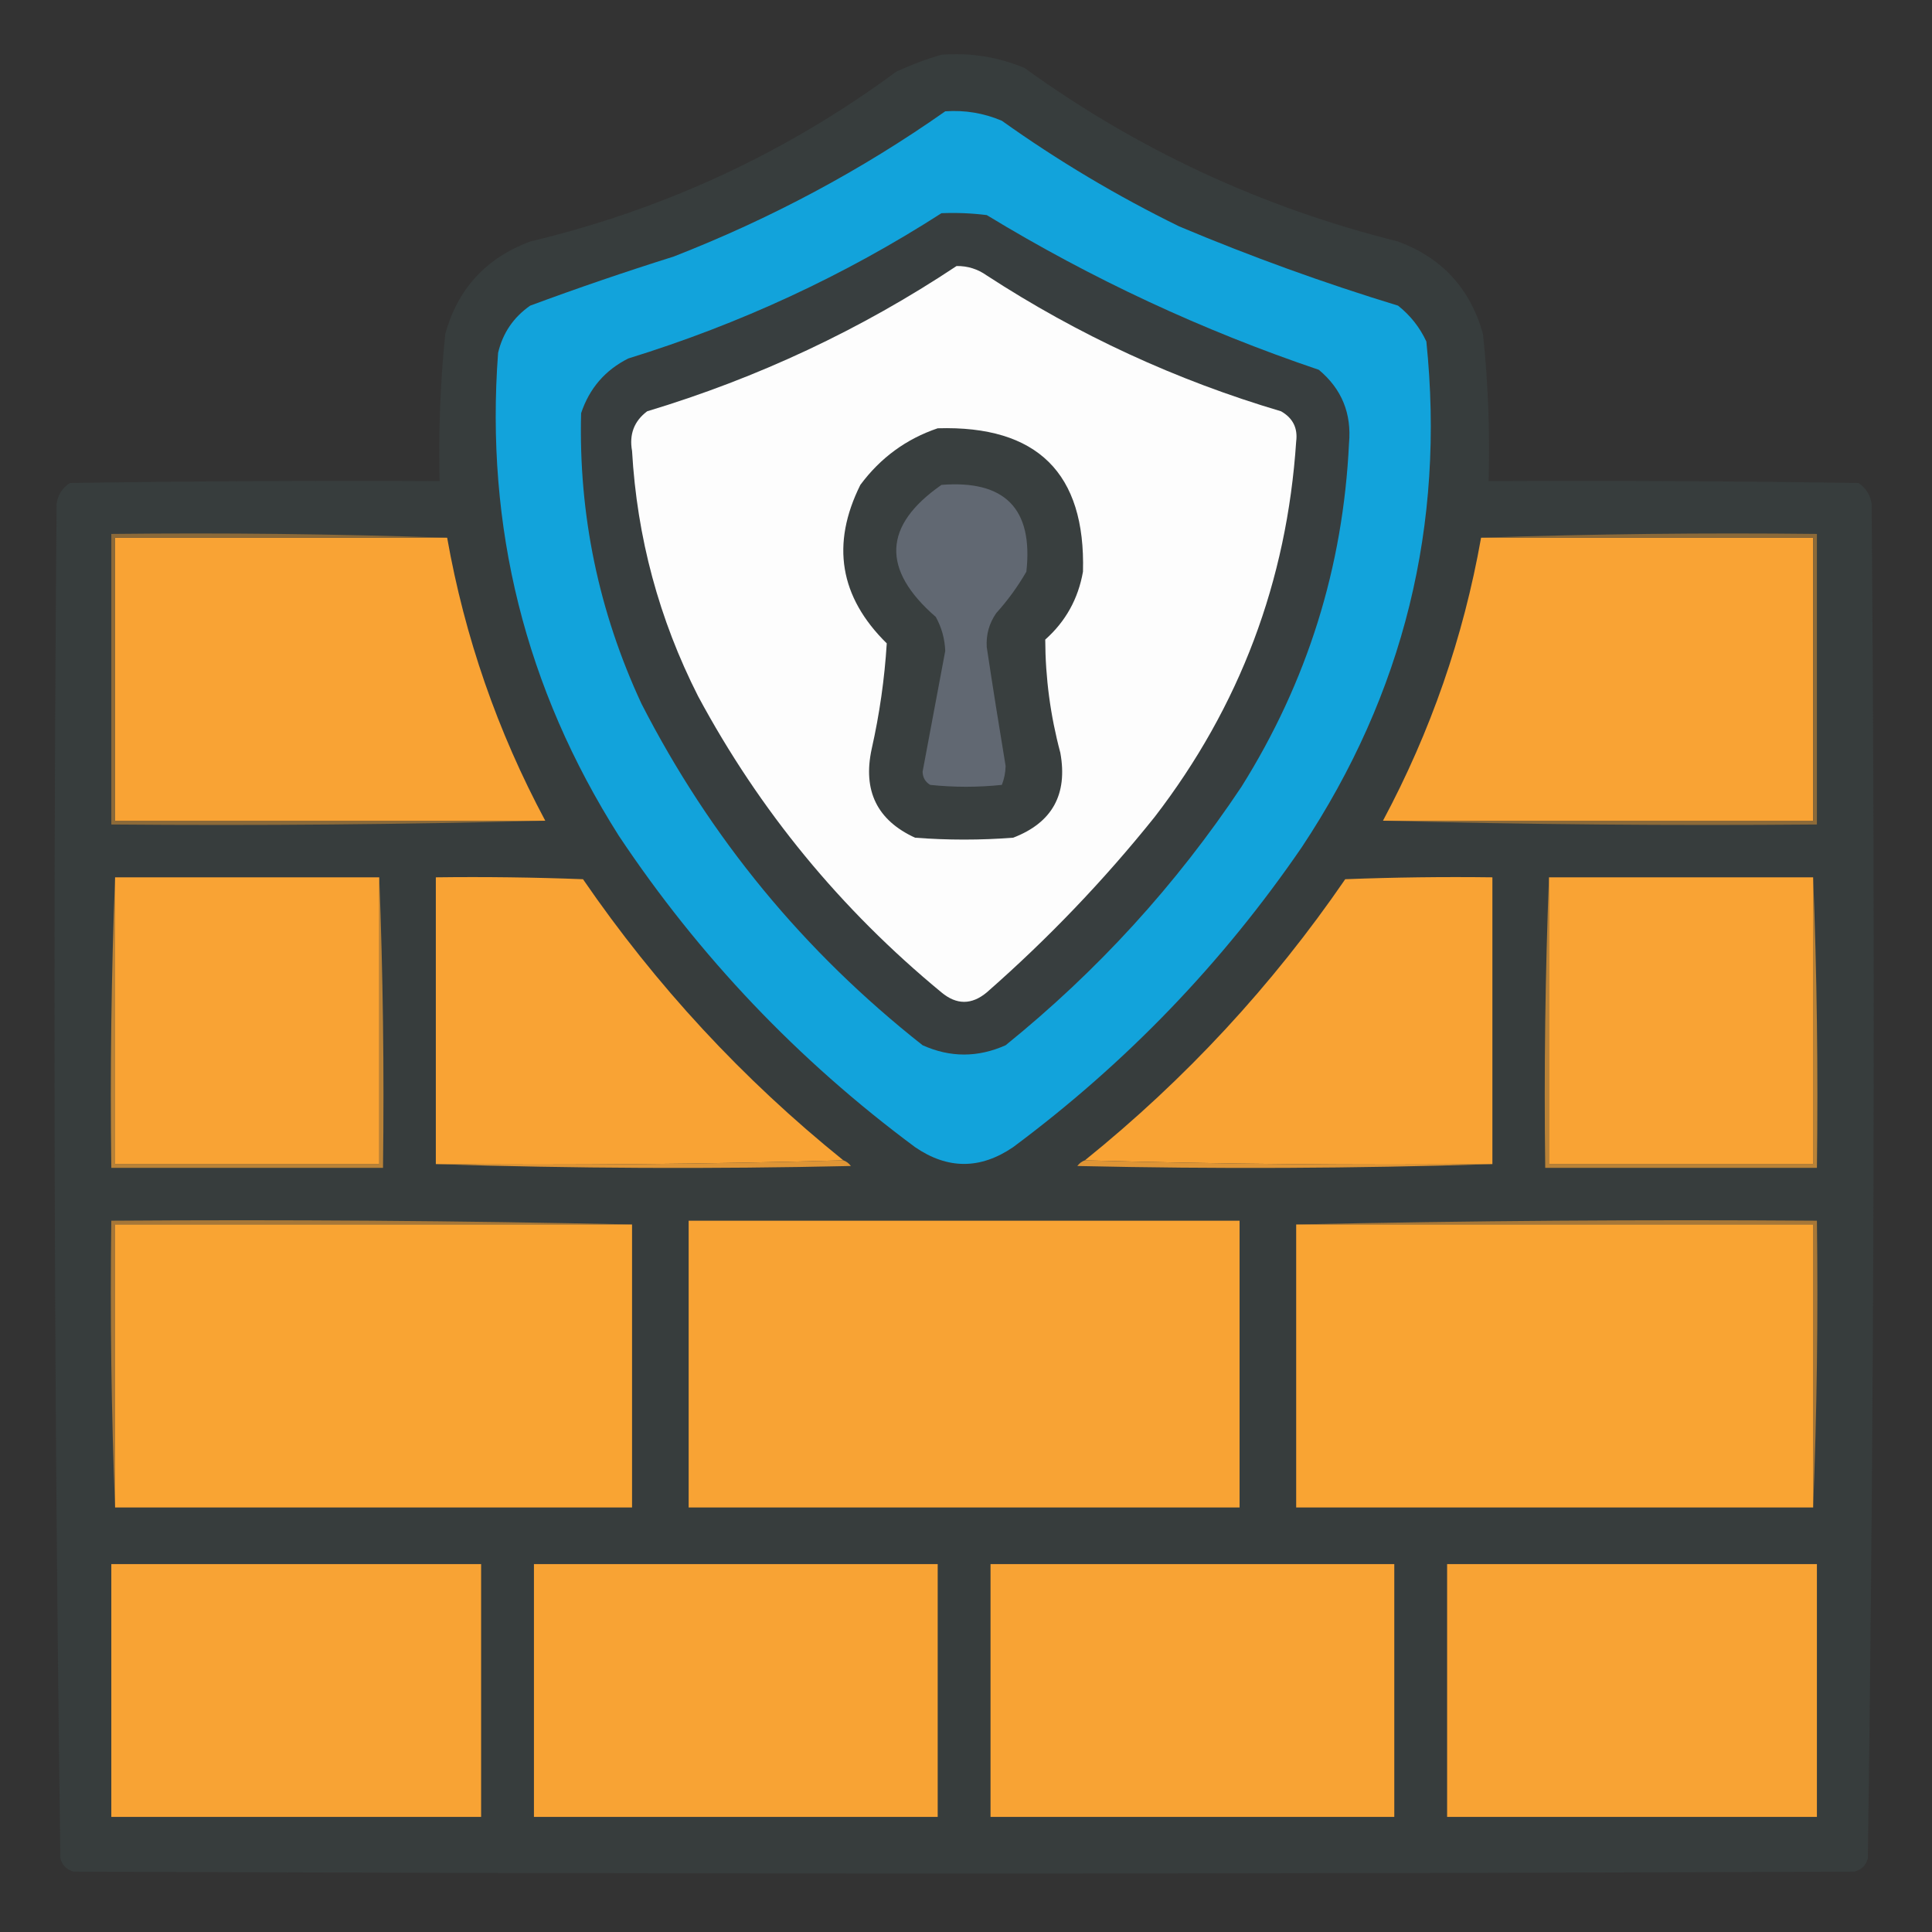 <?xml version="1.0" encoding="UTF-8"?>
<!DOCTYPE svg PUBLIC "-//W3C//DTD SVG 1.1//EN" "http://www.w3.org/Graphics/SVG/1.1/DTD/svg11.dtd">
<svg xmlns="http://www.w3.org/2000/svg" version="1.1" width="512px" height="512px" style="shape-rendering:geometricPrecision; text-rendering:geometricPrecision; image-rendering:optimizeQuality; fill-rule:evenodd; clip-rule:evenodd" xmlns:xlink="http://www.w3.org/1999/xlink">
<rect width="100%" height="100%" fill="#333333" stroke="none"/>
<g><path style="opacity:0.981" fill="#373d3d" d="M 249.5,14.5 C 257.134,13.912 264.467,15.079 271.5,18C 301.419,39.655 334.419,54.988 370.5,64C 382.163,68.33 389.663,76.497 393,88.5C 394.377,101.454 394.877,114.454 394.5,127.5C 427.168,127.333 459.835,127.5 492.5,128C 494.487,129.319 495.654,131.152 496,133.5C 496.994,253.223 496.661,372.889 495,492.5C 494.5,494.333 493.333,495.5 491.5,496C 334.167,496.667 176.833,496.667 19.5,496C 17.667,495.5 16.5,494.333 16,492.5C 14.339,372.889 14.006,253.223 15,133.5C 15.346,131.152 16.512,129.319 18.5,128C 51.165,127.5 83.832,127.333 116.5,127.5C 116.173,114.462 116.673,101.462 118,88.5C 121.31,76.522 128.81,68.356 140.5,64C 175.998,55.516 208.331,40.516 237.5,19C 241.503,17.151 245.503,15.651 249.5,14.5 Z"/></g>
<g><path style="opacity:1" fill="#12a3db" d="M 250.5,29.5 C 255.705,29.134 260.705,29.967 265.5,32C 280.373,42.605 296.039,51.939 312.5,60C 331.505,68.001 350.839,75.001 370.5,81C 373.762,83.592 376.262,86.759 378,90.5C 383.013,139.114 372.013,183.78 345,224.5C 323.957,255.211 298.457,281.711 268.5,304C 259.804,309.932 251.137,309.932 242.5,304C 211.499,281.001 185.332,253.501 164,221.5C 139.222,182.39 128.556,139.723 132,93.5C 133.239,88.259 136.072,84.093 140.5,81C 152.983,76.372 165.65,72.039 178.5,68C 204.215,57.981 228.215,45.148 250.5,29.5 Z"/></g>
<g><path style="opacity:1" fill="#383e3f" d="M 249.5,56.5 C 253.514,56.334 257.514,56.501 261.5,57C 289.267,73.882 318.601,87.549 349.5,98C 355.563,103.063 358.229,109.563 357.5,117.5C 355.94,150.345 346.44,180.679 329,208.5C 311.686,234.483 290.853,257.317 266.5,277C 259.14,280.286 251.807,280.286 244.5,277C 213.047,252.22 188.214,222.054 170,186.5C 158.647,162.066 153.313,136.4 154,109.5C 156.198,102.919 160.364,98.085 166.5,95C 196.092,85.865 223.758,73.031 249.5,56.5 Z"/></g>
<g><path style="opacity:1" fill="#fdfdfd" d="M 253.5,70.5 C 256.425,70.46 259.091,71.293 261.5,73C 285.7,88.765 311.7,100.765 339.5,109C 342.628,110.788 343.961,113.455 343.5,117C 341.043,154.049 328.543,187.216 306,216.5C 292.57,233.265 277.736,248.765 261.5,263C 257.5,266.333 253.5,266.333 249.5,263C 222.769,240.954 201.269,214.788 185,184.5C 174.643,164.074 168.81,142.407 167.5,119.5C 166.711,115.105 168.044,111.605 171.5,109C 200.857,100.151 228.191,87.317 253.5,70.5 Z"/></g>
<g><path style="opacity:1" fill="#393f3f" d="M 248.5,113.5 C 274.883,112.718 287.717,125.384 287,151.5C 285.738,158.695 282.404,164.695 277,169.5C 277.033,179.646 278.367,189.646 281,199.5C 283.001,210.541 278.834,218.041 268.5,222C 259.833,222.667 251.167,222.667 242.5,222C 232.443,217.385 228.61,209.552 231,198.5C 233.087,189.227 234.42,179.894 235,170.5C 222.512,158.224 220.179,144.224 228,128.5C 233.329,121.323 240.162,116.323 248.5,113.5 Z"/></g>
<g><path style="opacity:1" fill="#616872" d="M 249.5,128.5 C 266.337,127.17 273.837,134.836 272,151.5C 269.72,155.447 267.053,159.113 264,162.5C 262.128,165.205 261.295,168.205 261.5,171.5C 263.086,182.012 264.753,192.512 266.5,203C 266.456,204.764 266.122,206.431 265.5,208C 259.167,208.667 252.833,208.667 246.5,208C 245.196,207.196 244.529,206.029 244.5,204.5C 246.5,193.83 248.5,183.163 250.5,172.5C 250.378,169.302 249.545,166.302 248,163.5C 233.536,150.937 234.036,139.27 249.5,128.5 Z"/></g>
<g><path style="opacity:1" fill="#f9a334" d="M 118.5,142.5 C 123.163,168.819 131.829,193.819 144.5,217.5C 106.5,217.5 68.5,217.5 30.5,217.5C 30.5,192.5 30.5,167.5 30.5,142.5C 59.833,142.5 89.167,142.5 118.5,142.5 Z"/></g>
<g><path style="opacity:1" fill="#f9a334" d="M 392.5,142.5 C 421.833,142.5 451.167,142.5 480.5,142.5C 480.5,167.5 480.5,192.5 480.5,217.5C 442.5,217.5 404.5,217.5 366.5,217.5C 379.169,193.823 387.836,168.823 392.5,142.5 Z"/></g>
<g><path style="opacity:1" fill="#8c6a39" d="M 118.5,142.5 C 89.167,142.5 59.833,142.5 30.5,142.5C 30.5,167.5 30.5,192.5 30.5,217.5C 68.5,217.5 106.5,217.5 144.5,217.5C 106.906,218.499 68.573,218.833 29.5,218.5C 29.5,192.833 29.5,167.167 29.5,141.5C 59.338,141.169 89.005,141.502 118.5,142.5 Z"/></g>
<g><path style="opacity:1" fill="#8c6a39" d="M 392.5,142.5 C 421.995,141.502 451.662,141.169 481.5,141.5C 481.5,167.167 481.5,192.833 481.5,218.5C 442.427,218.833 404.094,218.499 366.5,217.5C 404.5,217.5 442.5,217.5 480.5,217.5C 480.5,192.5 480.5,167.5 480.5,142.5C 451.167,142.5 421.833,142.5 392.5,142.5 Z"/></g>
<g><path style="opacity:1" fill="#f9a334" d="M 223.5,307.5 C 187.671,308.498 151.671,308.832 115.5,308.5C 115.5,283.167 115.5,257.833 115.5,232.5C 128.504,232.333 141.504,232.5 154.5,233C 173.831,261.167 196.831,286 223.5,307.5 Z"/></g>
<g><path style="opacity:1" fill="#f9a334" d="M 395.5,308.5 C 359.329,308.832 323.329,308.498 287.5,307.5C 314.169,286 337.169,261.167 356.5,233C 369.496,232.5 382.496,232.333 395.5,232.5C 395.5,257.833 395.5,283.167 395.5,308.5 Z"/></g>
<g><path style="opacity:1" fill="#b98237" d="M 30.5,232.5 C 30.5,257.833 30.5,283.167 30.5,308.5C 53.833,308.5 77.167,308.5 100.5,308.5C 100.5,283.167 100.5,257.833 100.5,232.5C 101.498,257.995 101.831,283.661 101.5,309.5C 77.5,309.5 53.5,309.5 29.5,309.5C 29.169,283.661 29.502,257.995 30.5,232.5 Z"/></g>
<g><path style="opacity:1" fill="#f9a334" d="M 30.5,232.5 C 53.833,232.5 77.167,232.5 100.5,232.5C 100.5,257.833 100.5,283.167 100.5,308.5C 77.167,308.5 53.833,308.5 30.5,308.5C 30.5,283.167 30.5,257.833 30.5,232.5 Z"/></g>
<g><path style="opacity:1" fill="#df9535" d="M 223.5,307.5 C 224.289,307.783 224.956,308.283 225.5,309C 188.664,309.831 151.998,309.664 115.5,308.5C 151.671,308.832 187.671,308.498 223.5,307.5 Z"/></g>
<g><path style="opacity:1" fill="#df9535" d="M 287.5,307.5 C 323.329,308.498 359.329,308.832 395.5,308.5C 359.002,309.664 322.336,309.831 285.5,309C 286.044,308.283 286.711,307.783 287.5,307.5 Z"/></g>
<g><path style="opacity:1" fill="#b98237" d="M 410.5,232.5 C 410.5,257.833 410.5,283.167 410.5,308.5C 433.833,308.5 457.167,308.5 480.5,308.5C 480.5,283.167 480.5,257.833 480.5,232.5C 481.498,257.995 481.831,283.661 481.5,309.5C 457.5,309.5 433.5,309.5 409.5,309.5C 409.169,283.661 409.502,257.995 410.5,232.5 Z"/></g>
<g><path style="opacity:1" fill="#f9a334" d="M 410.5,232.5 C 433.833,232.5 457.167,232.5 480.5,232.5C 480.5,257.833 480.5,283.167 480.5,308.5C 457.167,308.5 433.833,308.5 410.5,308.5C 410.5,283.167 410.5,257.833 410.5,232.5 Z"/></g>
<g><path style="opacity:1" fill="#a77737" d="M 167.5,324.5 C 121.833,324.5 76.167,324.5 30.5,324.5C 30.5,349.5 30.5,374.5 30.5,399.5C 29.502,374.339 29.169,349.005 29.5,323.5C 75.67,323.168 121.67,323.501 167.5,324.5 Z"/></g>
<g><path style="opacity:1" fill="#a77737" d="M 343.5,324.5 C 389.33,323.501 435.33,323.168 481.5,323.5C 481.831,349.005 481.498,374.339 480.5,399.5C 480.5,374.5 480.5,349.5 480.5,324.5C 434.833,324.5 389.167,324.5 343.5,324.5 Z"/></g>
<g><path style="opacity:1" fill="#f9a433" d="M 167.5,324.5 C 167.5,349.5 167.5,374.5 167.5,399.5C 121.833,399.5 76.167,399.5 30.5,399.5C 30.5,374.5 30.5,349.5 30.5,324.5C 76.167,324.5 121.833,324.5 167.5,324.5 Z"/></g>
<g><path style="opacity:1" fill="#f8a334" d="M 182.5,323.5 C 231.167,323.5 279.833,323.5 328.5,323.5C 328.5,348.833 328.5,374.167 328.5,399.5C 279.833,399.5 231.167,399.5 182.5,399.5C 182.5,374.167 182.5,348.833 182.5,323.5 Z"/></g>
<g><path style="opacity:1" fill="#f9a433" d="M 343.5,324.5 C 389.167,324.5 434.833,324.5 480.5,324.5C 480.5,349.5 480.5,374.5 480.5,399.5C 434.833,399.5 389.167,399.5 343.5,399.5C 343.5,374.5 343.5,349.5 343.5,324.5 Z"/></g>
<g><path style="opacity:1" fill="#f8a334" d="M 29.5,414.5 C 62.167,414.5 94.833,414.5 127.5,414.5C 127.5,436.833 127.5,459.167 127.5,481.5C 94.833,481.5 62.167,481.5 29.5,481.5C 29.5,459.167 29.5,436.833 29.5,414.5 Z"/></g>
<g><path style="opacity:1" fill="#f8a334" d="M 141.5,414.5 C 177.167,414.5 212.833,414.5 248.5,414.5C 248.5,436.833 248.5,459.167 248.5,481.5C 212.833,481.5 177.167,481.5 141.5,481.5C 141.5,459.167 141.5,436.833 141.5,414.5 Z"/></g>
<g><path style="opacity:1" fill="#f8a334" d="M 262.5,414.5 C 298.167,414.5 333.833,414.5 369.5,414.5C 369.5,436.833 369.5,459.167 369.5,481.5C 333.833,481.5 298.167,481.5 262.5,481.5C 262.5,459.167 262.5,436.833 262.5,414.5 Z"/></g>
<g><path style="opacity:1" fill="#f8a334" d="M 383.5,414.5 C 416.167,414.5 448.833,414.5 481.5,414.5C 481.5,436.833 481.5,459.167 481.5,481.5C 448.833,481.5 416.167,481.5 383.5,481.5C 383.5,459.167 383.5,436.833 383.5,414.5 Z"/></g>
</svg>
